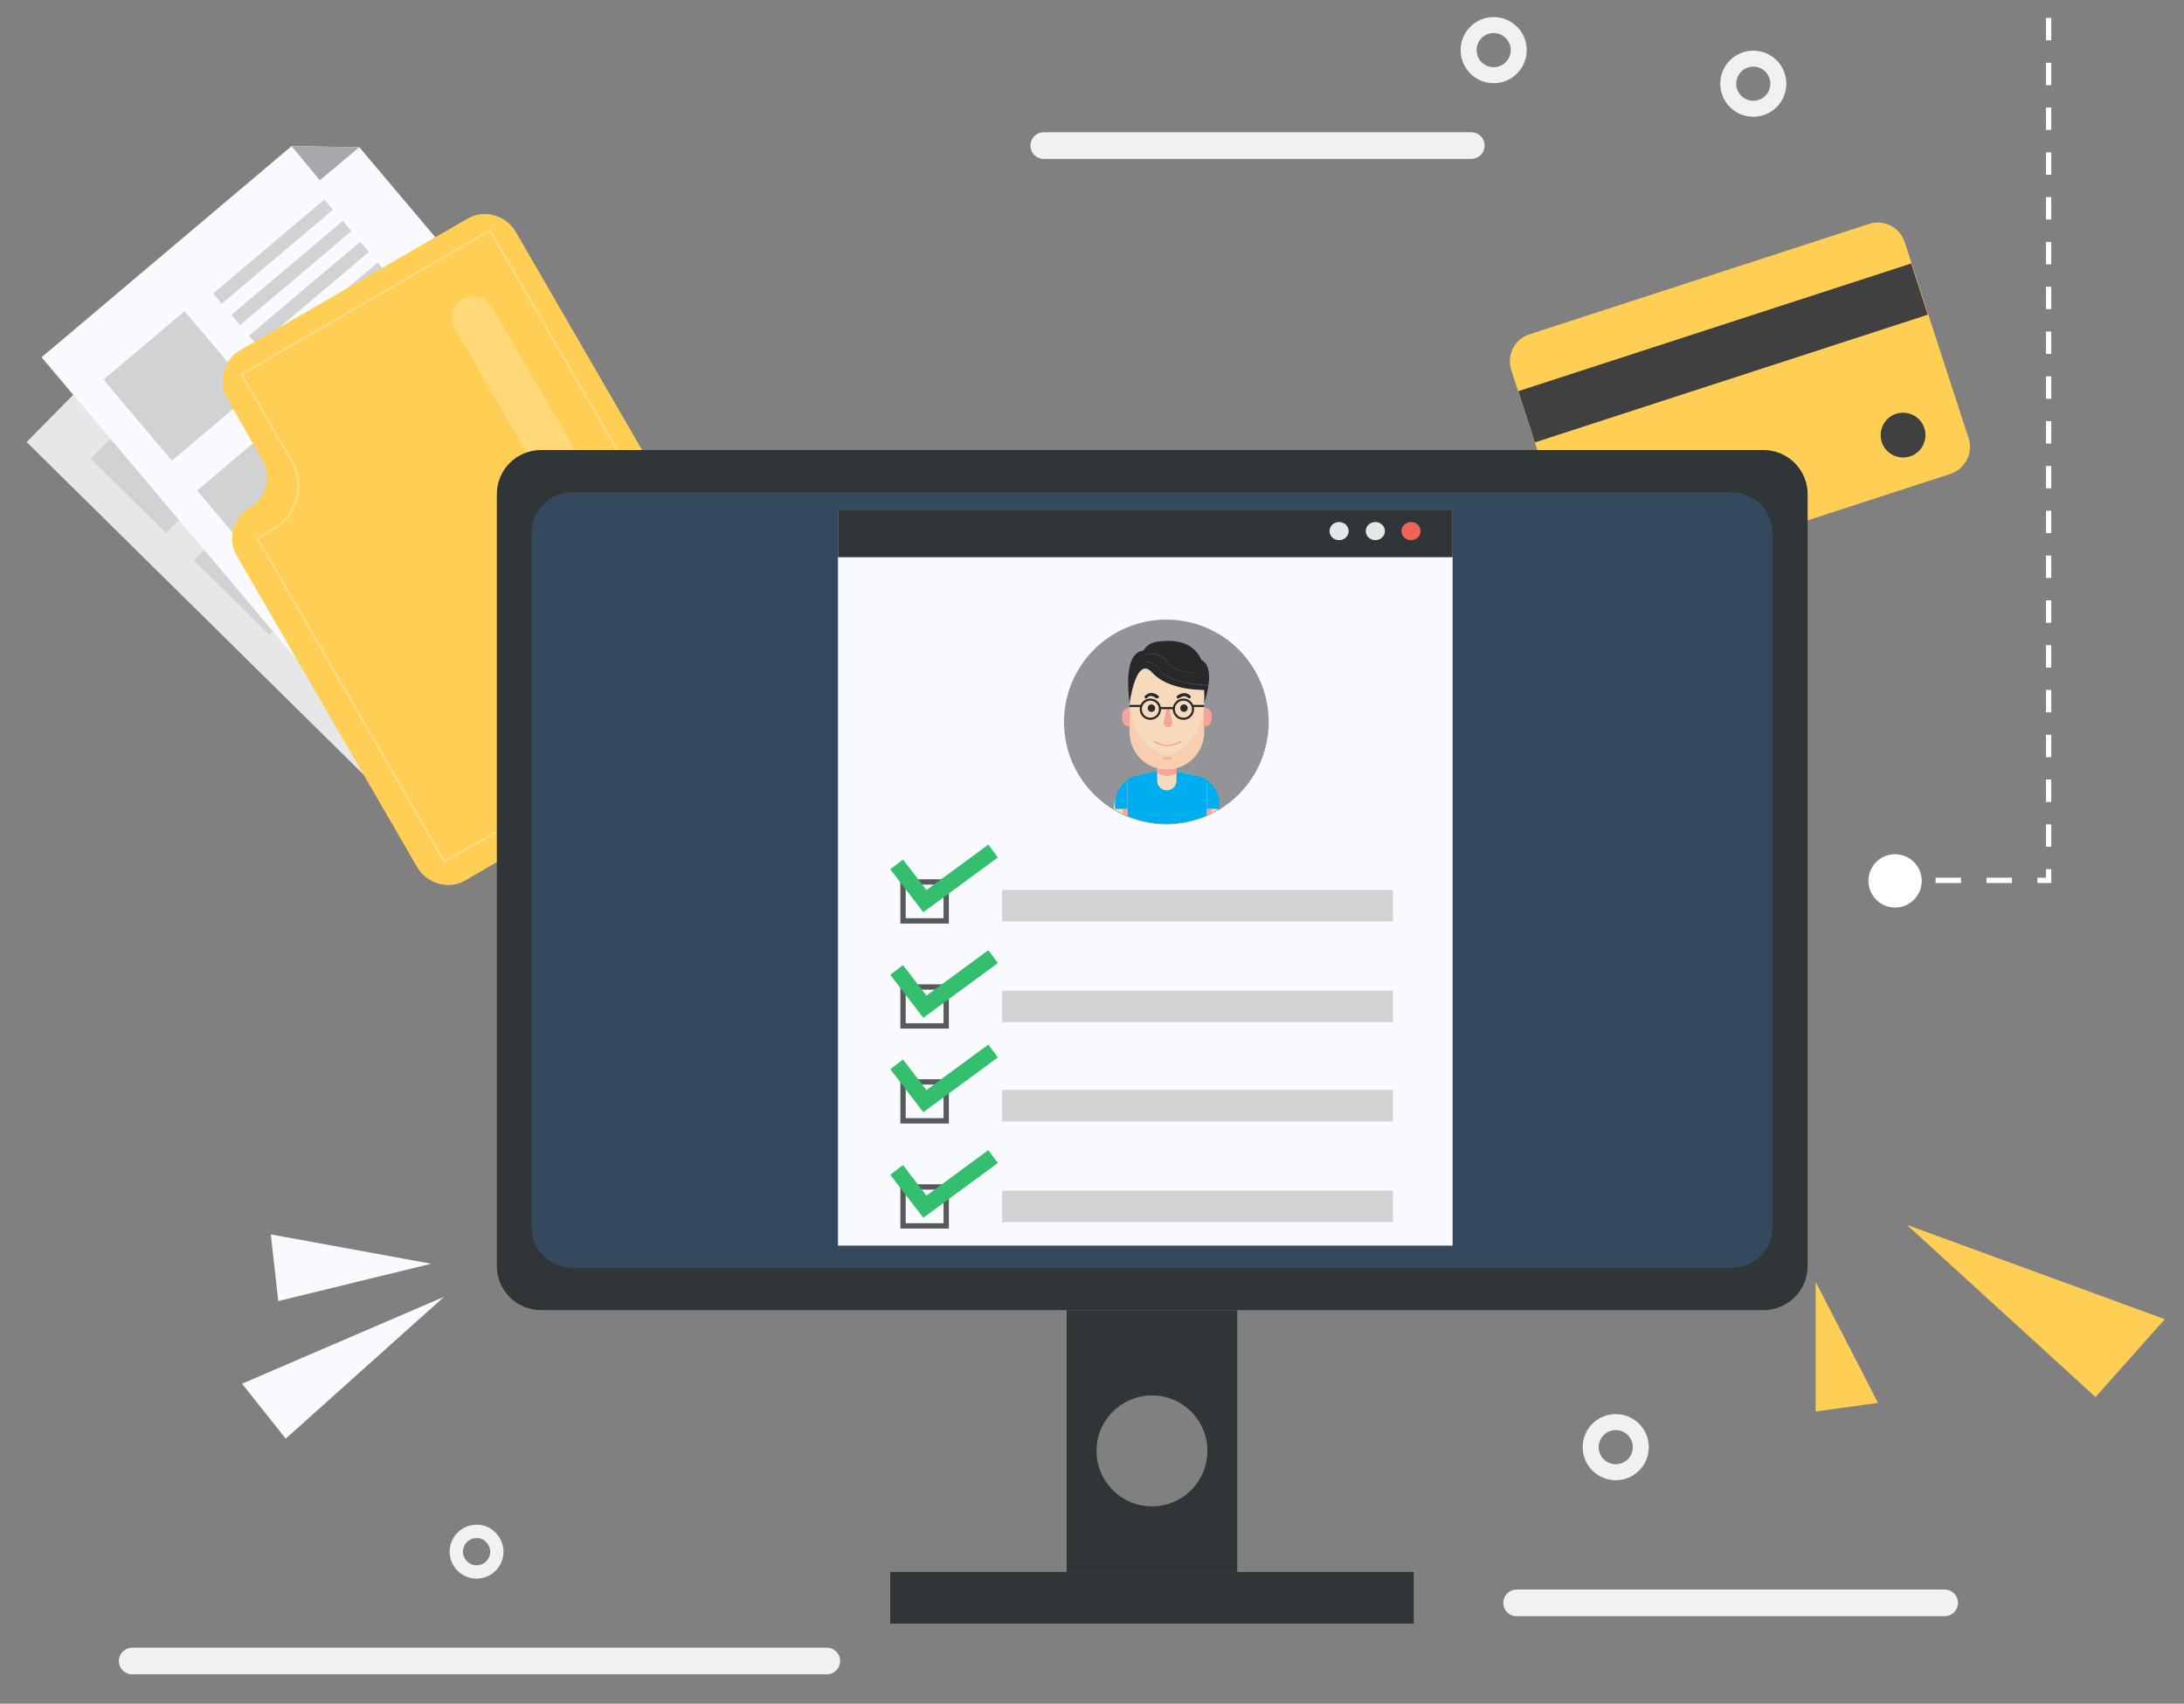 <?xml version="1.0" encoding="utf-8"?>
<!-- Generator: Adobe Illustrator 22.0.0, SVG Export Plug-In . SVG Version: 6.00 Build 0)  -->
<svg version="1.1" id="OBJECTS" xmlns="http://www.w3.org/2000/svg" xmlns:xlink="http://www.w3.org/1999/xlink" x="0px" y="0px"
	 viewBox="0 0 409.7 319.5" style="enable-background:new 0 0 409.7 319.5;" xml:space="preserve">
<rect x="0" y="0" width="409.7" height="319.5" fill="#808080" stroke="none"/>
<style type="text/css">
	.st0{fill:#FFCE55;}
	.st1{fill:#404041;}
	.st2{fill:#E6E7E8;}
	.st3{fill:#A6A8AB;}
	.st4{fill:#D0D2D3;}
	.st5{fill:#F9FAFE;}
	.st6{opacity:0.3;fill:none;stroke:#FFFFFF;stroke-width:0.35;stroke-miterlimit:10;enable-background:new    ;}
	.st7{opacity:0.2;fill:#FFFFFF;enable-background:new    ;}
	.st8{fill:#303637;}
	.st9{fill:#34495E;}
	.st10{fill:none;stroke:#FFFFFF;stroke-miterlimit:10;}
	.st11{fill:none;stroke:#FFFFFF;stroke-miterlimit:10;stroke-dasharray:4.774,4.774;}
	.st12{fill:none;stroke:#FFFFFF;stroke-miterlimit:10;stroke-dasharray:4.201,4.201;}
	.st13{fill:none;stroke:#FFFFFF;stroke-miterlimit:10;stroke-dasharray:4.162,4.162;}
	.st14{fill:#FFFFFF;}
	.st15{fill:#F06359;}
	.st16{fill:none;stroke:#F1F1F2;stroke-width:5;stroke-linecap:round;stroke-linejoin:round;stroke-miterlimit:10;}
	.st17{fill:none;stroke:#F1F1F2;stroke-width:2.5;stroke-linecap:round;stroke-linejoin:round;stroke-miterlimit:10;}
	.st18{fill:none;stroke:#F1F1F2;stroke-width:3;stroke-linecap:round;stroke-linejoin:round;stroke-miterlimit:10;}
	.st19{fill:#929497;}
	.st20{clip-path:url(#SVGID_2_);}
	.st21{fill:#F7D9BC;}
	.st22{fill:#00ADEE;}
	.st23{fill:#F6A49B;}
	.st24{fill:#292B2B;}
	.st25{fill:#F7A584;}
	.st26{fill:#27282A;}
	.st27{opacity:0.2;fill:#F7A584;enable-background:new    ;}
	.st28{opacity:0.1;fill:#F3F3F3;enable-background:new    ;}
	.st29{fill:none;stroke:#27282A;stroke-width:0.397;stroke-miterlimit:10;}
	.st30{fill:none;stroke:#58595B;stroke-miterlimit:10;}
	.st31{fill:none;stroke:#34BF6E;stroke-width:3;stroke-miterlimit:10;}
</style>
<g>
	<g>
		<path class="st0" d="M365.8,88.9l-63.6,20.7c-2.8,0.9-5.8-0.6-6.7-3.4l-12-36.8c-0.9-2.8,0.6-5.8,3.4-6.7L350.6,42
			c2.8-0.9,5.8,0.6,6.7,3.4l12,36.8C370.2,85,368.6,88,365.8,88.9z"/>
		
			<rect x="284.5" y="61.1" transform="matrix(0.951 -0.309 0.309 0.951 -4.621 103.163)" class="st1" width="77.5" height="10.1"/>
		<path class="st1" d="M361,80.3c0.7,2.2-0.5,4.6-2.7,5.3c-2.2,0.7-4.6-0.5-5.3-2.7c-0.7-2.2,0.5-4.6,2.7-5.3
			C357.9,76.9,360.3,78.1,361,80.3z"/>
	</g>
	<g>
		<g>
			<polygon class="st2" points="123.1,99.8 73.3,150.3 5,82.9 48.1,39.2 48.1,39.2 54,38.8 60.8,38.3 			"/>
			<polygon class="st3" points="48.1,39.2 54,45.1 60.8,38.3 60.8,38.3 			"/>
			<g>
				
					<rect x="21.1" y="76" transform="matrix(0.702 -0.712 0.712 0.702 -51.914 47.694)" class="st4" width="19.9" height="19.9"/>
				<g>
					
						<rect x="32.9" y="58" transform="matrix(0.702 -0.712 0.712 0.702 -28.305 50.787)" class="st4" width="27.3" height="2.5"/>
					
						<rect x="36.5" y="61.6" transform="matrix(0.702 -0.712 0.712 0.702 -29.82 54.442)" class="st4" width="27.3" height="2.5"/>
					
						<rect x="40.2" y="65.2" transform="matrix(0.702 -0.712 0.712 0.702 -31.262 58.127)" class="st4" width="27.3" height="2.5"/>
					
						<rect x="43.8" y="68.8" transform="matrix(0.702 -0.712 0.712 0.702 -32.777 61.782)" class="st4" width="27.3" height="2.5"/>
				</g>
			</g>
			<g>
				
					<rect x="40.5" y="95.1" transform="matrix(0.702 -0.712 0.712 0.702 -59.791 67.175)" class="st4" width="19.9" height="19.9"/>
				<g>
					
						<rect x="52.3" y="77.2" transform="matrix(0.702 -0.712 0.712 0.702 -36.211 70.339)" class="st4" width="27.3" height="2.5"/>
					
						<rect x="56" y="80.8" transform="matrix(0.702 -0.712 0.712 0.702 -37.654 74.024)" class="st4" width="27.3" height="2.5"/>
					
						<rect x="59.6" y="84.4" transform="matrix(0.702 -0.712 0.712 0.702 -39.168 77.679)" class="st4" width="27.3" height="2.5"/>
					
						<rect x="63.3" y="88" transform="matrix(0.702 -0.712 0.712 0.702 -40.611 81.363)" class="st4" width="27.3" height="2.5"/>
				</g>
			</g>
			<g>
				
					<rect x="60" y="114.3" transform="matrix(0.702 -0.712 0.712 0.702 -67.626 86.756)" class="st4" width="19.9" height="19.9"/>
				<g>
					
						<rect x="71.8" y="96.4" transform="matrix(0.702 -0.712 0.712 0.702 -44.045 89.921)" class="st4" width="27.3" height="2.5"/>
					
						<rect x="75.5" y="100" transform="matrix(0.702 -0.712 0.712 0.702 -45.559 93.576)" class="st4" width="27.3" height="2.5"/>
					
						<rect x="79.1" y="103.6" transform="matrix(0.702 -0.712 0.712 0.702 -47.003 97.26)" class="st4" width="27.3" height="2.5"/>
					
						<rect x="82.7" y="107.2" transform="matrix(0.702 -0.712 0.712 0.702 -48.517 100.915)" class="st4" width="27.3" height="2.5"/>
				</g>
			</g>
		</g>
		<g>
			<polygon class="st5" points="123.9,94.5 69.7,140.3 7.8,67 54.7,27.4 54.7,27.4 60.6,27.5 67.4,27.6 			"/>
			<polygon class="st3" points="54.7,27.4 60,33.8 67.4,27.6 67.4,27.6 			"/>
			<g>
				
					<rect x="23.5" y="62.4" transform="matrix(0.764 -0.645 0.645 0.764 -38.785 38.673)" class="st4" width="19.9" height="19.9"/>
				<g>
					
						<rect x="37.6" y="45.9" transform="matrix(0.764 -0.645 0.645 0.764 -18.351 44.227)" class="st4" width="27.3" height="2.5"/>
					
						<rect x="41" y="49.9" transform="matrix(0.764 -0.645 0.645 0.764 -20.073 47.368)" class="st4" width="27.3" height="2.5"/>
					
						<rect x="44.3" y="53.8" transform="matrix(0.764 -0.645 0.645 0.764 -21.821 50.415)" class="st4" width="27.3" height="2.5"/>
					
						<rect x="47.6" y="57.7" transform="matrix(0.764 -0.645 0.645 0.764 -23.569 53.463)" class="st4" width="27.3" height="2.5"/>
				</g>
			</g>
			<g>
				
					<rect x="41.1" y="83.2" transform="matrix(0.764 -0.645 0.645 0.764 -48.084 54.93)" class="st4" width="19.9" height="19.9"/>
				<g>
					
						<rect x="55.3" y="66.8" transform="matrix(0.764 -0.645 0.645 0.764 -27.625 60.577)" class="st4" width="27.3" height="2.5"/>
					
						<rect x="58.6" y="70.7" transform="matrix(0.764 -0.645 0.645 0.764 -29.372 63.624)" class="st4" width="27.3" height="2.5"/>
					
						<rect x="61.9" y="74.6" transform="matrix(0.764 -0.645 0.645 0.764 -31.12 66.672)" class="st4" width="27.3" height="2.5"/>
					
						<rect x="65.2" y="78.6" transform="matrix(0.764 -0.645 0.645 0.764 -32.902 69.779)" class="st4" width="27.3" height="2.5"/>
				</g>
			</g>
			<g>
				
					<rect x="58.7" y="104.1" transform="matrix(0.764 -0.645 0.645 0.764 -57.418 71.246)" class="st4" width="19.9" height="19.9"/>
				<g>
					
						<rect x="72.9" y="87.7" transform="matrix(0.764 -0.645 0.645 0.764 -36.958 76.893)" class="st4" width="27.3" height="2.5"/>
					
						<rect x="76.2" y="91.6" transform="matrix(0.764 -0.645 0.645 0.764 -38.706 79.94)" class="st4" width="27.3" height="2.5"/>
					
						<rect x="79.5" y="95.5" transform="matrix(0.764 -0.645 0.645 0.764 -40.454 82.988)" class="st4" width="27.3" height="2.5"/>
					
						<rect x="82.8" y="99.4" transform="matrix(0.764 -0.645 0.645 0.764 -42.202 86.035)" class="st4" width="27.3" height="2.5"/>
				</g>
			</g>
		</g>
		<g>
			<path class="st0" d="M49.2,86.2l-6.6-11.5c-1.8-3.1-0.7-7.1,2.4-9L87.7,41c3.1-1.8,7.1-0.7,9,2.4l47.1,81.3
				c1.8,3.1,0.7,7.1-2.4,9l-34.5,20L93,161.8l-5.7,3.3c-3.1,1.8-7.1,0.7-9-2.4l-33.9-58.5c-1.8-3.1-0.7-7.1,2.4-9l0,0
				C50,93.4,51.1,89.3,49.2,86.2z"/>
			<path class="st6" d="M141.2,128.2l-57.8,33.4L48.3,101l3-1.8c4.5-2.6,6-8.3,3.4-12.8l-9.4-16.2l46.6-27L141.2,128.2z"/>
			<path class="st7" d="M126.7,124.9L126.7,124.9c1.9-1.1,2.6-3.6,1.5-5.5L92.3,57.6c-1.1-1.9-3.6-2.6-5.5-1.5l0,0
				c-1.9,1.1-2.6,3.6-1.5,5.5l35.8,61.8C122.3,125.3,124.7,126,126.7,124.9z"/>
		</g>
	</g>
	<path class="st8" d="M330.8,245.7H101.5c-4.6,0-8.3-3.7-8.3-8.3V92.7c0-4.6,3.7-8.3,8.3-8.3h229.3c4.6,0,8.3,3.7,8.3,8.3v144.7
		C339.1,242,335.4,245.7,330.8,245.7z"/>
	<path class="st9" d="M324.6,237.8h-217c-4.3,0-7.9-3.3-7.9-7.5V99.8c0-4.1,3.5-7.5,7.9-7.5h217c4.3,0,7.9,3.3,7.9,7.5v130.5
		C332.5,234.4,329,237.8,324.6,237.8z"/>
	<path class="st8" d="M200.1,245.7v49.1h32v-49.1L200.1,245.7L200.1,245.7z M216.1,282.5c-5.8,0-10.4-4.7-10.4-10.4
		c0-5.8,4.7-10.4,10.4-10.4c5.8,0,10.4,4.7,10.4,10.4S221.9,282.5,216.1,282.5z"/>
	<rect x="167" y="294.8" class="st8" width="98.2" height="9.7"/>
	<g>
		<g>
			<line class="st10" x1="356.3" y1="165.1" x2="358.3" y2="165.1"/>
			<line class="st11" x1="363.1" y1="165.1" x2="379.8" y2="165.1"/>
			<polyline class="st10" points="382.2,165.1 384.3,165.1 384.3,163 			"/>
			<line class="st12" x1="384.3" y1="158.8" x2="384.3" y2="-7.2"/>
			<polyline class="st10" points="384.3,-9.3 384.3,-11.3 382.2,-11.3 			"/>
			<line class="st13" x1="378" y1="-11.3" x2="222" y2="-11.3"/>
			<line class="st10" x1="219.9" y1="-11.3" x2="217.8" y2="-11.3"/>
		</g>
	</g>
	<circle class="st14" cx="355.5" cy="165.2" r="5"/>
	<circle class="st14" cx="212.8" cy="-11.3" r="5"/>
	<g>
		<g>
			<rect x="157.2" y="95.7" class="st5" width="115.3" height="137.9"/>
			<rect x="157.2" y="95.7" class="st8" width="115.3" height="8.8"/>
		</g>
		<ellipse class="st15" cx="264.7" cy="99.6" rx="1.8" ry="1.7"/>
		<ellipse class="st2" cx="258" cy="99.6" rx="1.8" ry="1.7"/>
		<ellipse class="st2" cx="251.2" cy="99.6" rx="1.8" ry="1.7"/>
	</g>
	<line class="st16" x1="155.1" y1="311.5" x2="24.8" y2="311.5"/>
	<line class="st16" x1="276" y1="27.3" x2="195.8" y2="27.3"/>
	<line class="st16" x1="364.8" y1="300.6" x2="284.5" y2="300.6"/>
	<path class="st17" d="M93.2,291c0,2.1-1.7,3.8-3.8,3.8c-2.1,0-3.8-1.7-3.8-3.8s1.7-3.8,3.8-3.8C91.4,287.1,93.2,288.9,93.2,291z"/>
	<circle class="st18" cx="280.2" cy="9.4" r="4.7"/>
	<path class="st18" d="M307.8,271.4c0,2.6-2.1,4.7-4.7,4.7s-4.7-2.1-4.7-4.7s2.1-4.7,4.7-4.7C305.7,266.7,307.8,268.8,307.8,271.4z"
		/>
	<circle class="st18" cx="328.9" cy="15.7" r="4.7"/>
	<g>
		<circle class="st19" cx="218.8" cy="135.4" r="19.2"/>
		<g>
			<g>
				<defs>
					<circle id="SVGID_1_" cx="218.8" cy="135.6" r="18.9"/>
				</defs>
				<clipPath id="SVGID_2_">
					<use xlink:href="#SVGID_1_"  style="overflow:visible;"/>
				</clipPath>
				<g class="st20">
					<g>
						<path class="st21" d="M221.4,144.8l1.7,0.4c3.2,0.7,5.4,3.5,5.4,6.8v2.5c0,0.4-0.3,0.8-0.8,0.8h-9h-9c-0.4,0-0.8-0.3-0.8-0.8
							V152c0-3.3,2.3-6.1,5.4-6.8l1.5-0.3c0,0,0,0,0.1,0l1.7-0.2h0.1h2.2h0.1L221.4,144.8L221.4,144.8z"/>
						<g>
							<path class="st22" d="M224.4,145.5l-3-0.7l-0.8-0.1v1.9l0,0v-0.1v0.1l0,0l0,0c-0.1,0.9-0.8,1.6-1.7,1.6c-1,0-1.8-0.8-1.8-1.8
								l0,0v-1.7l-1,0.1l-2.7,0.6c-0.7,0.2-1.3,0.4-1.9,0.8v8.9h7.4h7.5v-8.9C225.8,145.9,225.1,145.6,224.4,145.5z"/>
						</g>
						<path class="st22" d="M211.5,151.7h-2.3c0,0-0.6-3.4,2.3-5.4V151.7z"/>
						<path class="st22" d="M226.4,151.7h2.3c0,0,0.6-3.4-2.3-5.4V151.7z"/>
						<g>
							<path class="st21" d="M220.7,144.6v1.9v-0.1c0,1-0.8,1.8-1.8,1.8s-1.8-0.8-1.8-1.8l0,0v-2.8l0.4-0.4h0.3l1.7-0.4l0.5,0.1
								l0.6,0.2"/>
							<path class="st23" d="M219.6,142.9l-1.7,0.4h-0.3l-0.4,0.4v1.3c0.5,0.3,1.1,0.5,1.8,0.5c0.6,0,1.2-0.2,1.7-0.5v-0.4v-1.5
								l-0.6-0.2H219.6z"/>
						</g>
					</g>
					<path class="st21" d="M218.9,144.3L218.9,144.3c-3.9,0-7-3.1-7-7v-7.8c0-3.9,3.1-7,7-7l0,0c3.9,0,7,3.1,7,7v7.8
						C225.9,141.1,222.8,144.3,218.9,144.3z"/>
					<path class="st24" d="M222.8,132.8c0,0.4-0.3,0.7-0.7,0.7s-0.7-0.3-0.7-0.7s0.3-0.7,0.7-0.7S222.8,132.4,222.8,132.8z"/>
					<path class="st24" d="M216.7,132.8c0,0.4-0.3,0.7-0.7,0.7s-0.7-0.3-0.7-0.7s0.3-0.7,0.7-0.7
						C216.3,132.1,216.7,132.4,216.7,132.8z"/>
					<g>
						<g>
							<path class="st25" d="M219,139.9c-0.9,0-1.9-0.3-2.5-0.7c-0.1-0.1-0.1-0.2,0-0.2c0.1-0.1,0.2-0.1,0.2,0
								c0.6,0.4,1.5,0.7,2.3,0.7c0.9,0,1.7-0.3,2.4-0.7c0.1,0,0.2,0,0.2,0c0.1,0.1,0,0.2,0,0.2C220.9,139.6,220,139.9,219,139.9z"/>
						</g>
					</g>
					<g>
						<g>
							<path class="st25" d="M218.2,142.5c-0.1,0-0.1,0-0.1-0.1c0-0.1,0-0.2,0.1-0.2c0.2-0.1,0.5-0.2,0.8-0.2s0.5,0,0.7,0.1
								c0.1,0,0.1,0.1,0.1,0.2s-0.1,0.1-0.2,0.1c-0.2-0.1-0.4-0.1-0.6-0.1C218.7,142.3,218.5,142.4,218.2,142.5
								C218.3,142.5,218.3,142.5,218.2,142.5z"/>
						</g>
					</g>
					<path class="st23" d="M225.9,132.7L225.9,132.7c0.7,0,1.4,0.6,1.4,1.4v0.8c0,0.7-0.6,1.4-1.4,1.4l0,0"/>
					<path class="st23" d="M211.9,132.7L211.9,132.7c-0.7,0-1.4,0.6-1.4,1.4v0.8c0,0.7,0.6,1.4,1.4,1.4l0,0"/>
					<path class="st23" d="M218.8,133.2l-0.5,2.2c-0.1,0.5,0.3,1,0.8,1l0,0c0.5,0,0.9-0.5,0.8-1l-0.5-2.2
						C219.2,133,218.9,133,218.8,133.2z"/>
					<g>
						<g>
							<g>
								<path class="st26" d="M217,131c-0.1,0-0.1,0-0.2-0.1c-1-0.8-1.6-0.1-1.6,0c-0.1,0.1-0.3,0.2-0.4,0c-0.1-0.1-0.2-0.3,0-0.4
									c0.4-0.4,1.3-1,2.5,0c0.1,0.1,0.2,0.3,0,0.4C217.1,130.9,217,131,217,131z"/>
							</g>
						</g>
					</g>
					<g>
						<g>
							<g>
								<path class="st26" d="M221,131c-0.1,0-0.2,0-0.2-0.1c-0.1-0.1-0.1-0.3,0-0.4c1.2-0.9,2.2-0.4,2.5,0c0.1,0.1,0.1,0.3,0,0.4
									c-0.1,0.1-0.3,0.1-0.4,0c-0.1-0.1-0.7-0.7-1.6,0C221.1,130.9,221.1,131,221,131z"/>
							</g>
						</g>
					</g>
					<path class="st21" d="M222.2,142.2c0,0.1,0,0.1,0,0.2"/>
					<rect x="226.4" y="151.7" class="st23" width="0.9" height="3.5"/>
					<rect x="210.6" y="151.7" class="st23" width="0.9" height="3.5"/>
					<path class="st27" d="M218.9,144.3L218.9,144.3L218.9,144.3c3.9,0,7-3.1,7-7v-5l0,0c0,0-0.4,6.9-5.8,9c-0.8,0.3-1.6,0.3-2.4,0
						c-5.4-2.1-5.8-9-5.8-9l0,0v5C211.9,141.1,215,144.3,218.9,144.3L218.9,144.3L218.9,144.3"/>
					<path class="st26" d="M225.4,123.8c-1-2.3-3.4-4.3-8.7-3.4c-0.1,0.1-1.4,0.2-2.2,1.6c-1.6,0.2-3.6,1.8-2.6,9.9
						c0,0,1.2-9.1,4.2-5.8l0,0c1,1.1,3.6,3.2,9.8,3.3c0.1,1.3,0,2.5,0,2.5C227.8,125.8,226.3,124.2,225.4,123.8z"/>
					<path class="st28" d="M219.4,127c-0.8-0.4-1.6-1-2.2-1.9c-0.9-1.3-2.3-1-2.3-1l0.1,0.2c0.1,0,1.2-0.2,2.1,0.9
						c0.6,0.9,1.4,1.6,2.3,2c1.4,0.6,3.7,1.3,7.4,1.5c0-0.1,0-0.2,0-0.3C223.1,128.3,220.8,127.6,219.4,127z"/>
					<path class="st28" d="M226.8,126.3c-6.1-0.1-7.5-1.5-7.8-2.1v-0.1c-1.7-2.4-4.1-1.4-4.1-1.4l0.1,0.2c0,0,2.2-0.9,3.8,1.3l0,0
						C219.5,125.6,222.3,126.4,226.8,126.3L226.8,126.3z"/>
				</g>
			</g>
		</g>
		<g>
			<path class="st29" d="M223.8,133c0,1-0.8,1.8-1.8,1.8s-1.8-0.8-1.8-1.8s0.8-1.8,1.8-1.8S223.8,132,223.8,133z"/>
			<line class="st29" x1="223.7" y1="132.4" x2="225.9" y2="132.4"/>
		</g>
		<g>
			<path class="st29" d="M214,133c0,1,0.8,1.8,1.8,1.8s1.8-0.8,1.8-1.8s-0.8-1.8-1.8-1.8S214,132,214,133z"/>
			<line class="st29" x1="214.1" y1="132.4" x2="211.9" y2="132.4"/>
		</g>
		<line class="st29" x1="217.5" y1="132.8" x2="220.3" y2="132.8"/>
	</g>
	<rect x="188" y="166.9" class="st4" width="73.3" height="5.9"/>
	<rect x="188" y="185.8" class="st4" width="73.3" height="5.9"/>
	<g>
		<rect x="169.4" y="165.4" class="st30" width="8.1" height="7.3"/>
		<rect x="169.4" y="185.1" class="st30" width="8.1" height="7.3"/>
	</g>
	<polyline class="st31" points="168.2,162.1 173.5,169 186.3,159.6 	"/>
	<polyline class="st31" points="168.2,181.9 173.5,188.8 186.3,179.4 	"/>
	<rect x="188" y="204.4" class="st4" width="73.3" height="5.9"/>
	<rect x="188" y="223.3" class="st4" width="73.3" height="5.9"/>
	<g>
		<rect x="169.4" y="202.9" class="st30" width="8.1" height="7.3"/>
		<rect x="169.4" y="222.6" class="st30" width="8.1" height="7.3"/>
	</g>
	<polyline class="st31" points="168.2,199.6 173.5,206.5 186.3,197.1 	"/>
	<polyline class="st31" points="168.2,219.4 173.5,226.3 186.3,216.9 	"/>
	<polygon class="st0" points="357.7,229.7 406.1,247.4 393.1,262 	"/>
	<polygon class="st0" points="340.6,240.4 352.3,263.1 340.6,264.7 	"/>
	<polygon class="st5" points="83.3,243.2 53.6,269.8 45.4,259.5 	"/>
	<g>
		<polygon class="st5" points="80.9,237 52.2,244 50.8,231.5 		"/>
	</g>
</g>
</svg>

